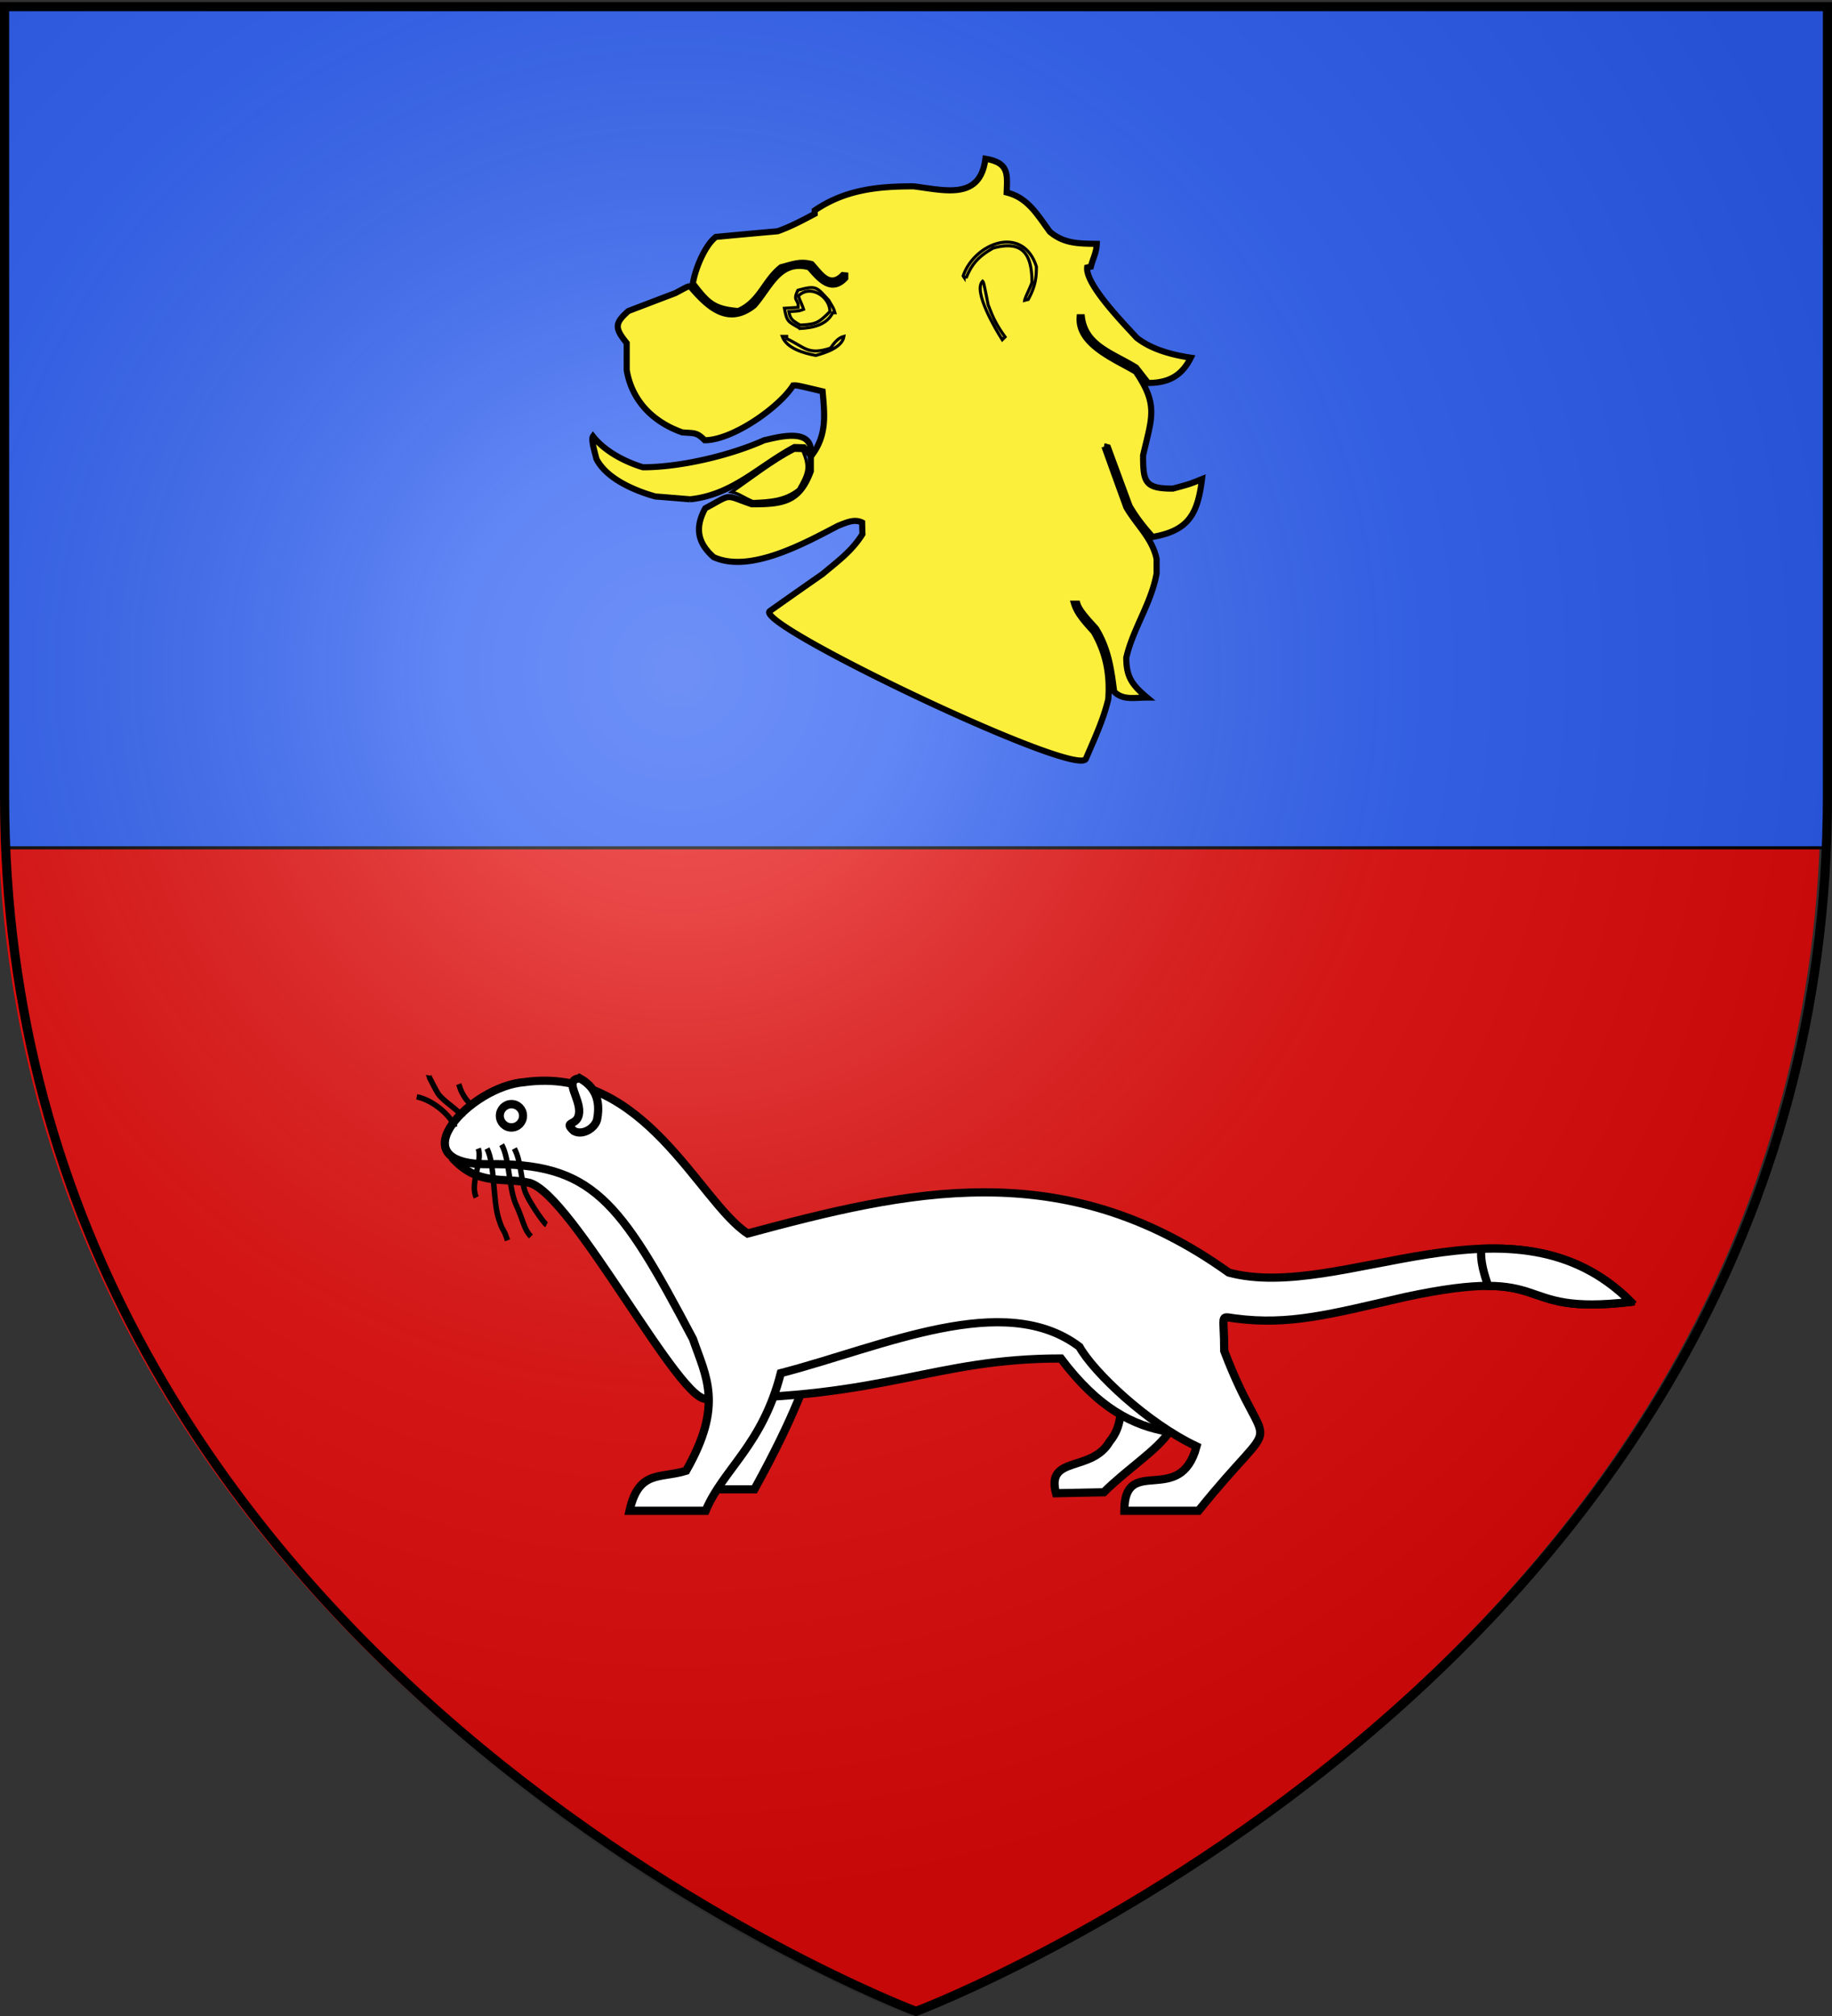 <svg xmlns="http://www.w3.org/2000/svg" xmlns:xlink="http://www.w3.org/1999/xlink" width="600" height="660" version="1.0"><rect width="100%" height="100%" fill="#333333" stroke="none"/><desc>Flag of Canton of Valais (Wallis)</desc><defs><radialGradient xlink:href="#b" id="g" cx="221.445" cy="226.331" r="300" fx="221.445" fy="226.331" gradientTransform="matrix(1.353 0 0 1.349 -77.63 -85.747)" gradientUnits="userSpaceOnUse"/><linearGradient id="b"><stop offset="0" style="stop-color:#fff;stop-opacity:.314"/><stop offset=".19" style="stop-color:#fff;stop-opacity:.251"/><stop offset=".6" style="stop-color:#6b6b6b;stop-opacity:.125"/><stop offset="1" style="stop-color:#000;stop-opacity:.125"/></linearGradient></defs><path d="M297.774 658.5s298.5-112.32 298.5-397.772V2.176h-597v258.552c0 285.452 298.5 397.772 298.5 397.772" style="fill:#e20909;fill-opacity:1;fill-rule:evenodd;stroke:none"/><path d="M1.5 2.188v258.53c0 5.686.14 11.294.375 16.844h596.25c.234-5.55.375-11.158.375-16.843V2.188z" style="fill:#2b5df2;fill-opacity:1;fill-rule:nonzero;stroke:#000;stroke-width:1;stroke-linecap:butt;stroke-linejoin:round;stroke-miterlimit:4;stroke-opacity:1;stroke-dasharray:none;stroke-dashoffset:0;marker:none;visibility:visible;display:inline;overflow:visible"/><path d="M298.5 660S597 547.68 597 262.228V3.676H0v258.552C0 547.68 298.5 660 298.5 660" style="fill:url(#g);fill-opacity:1;fill-rule:evenodd;stroke:none"/><path d="M300 658.5S1.5 546.18 1.5 260.728V2.176h597v258.552C598.5 546.18 300 658.5 300 658.5z" style="opacity:1;fill:none;fill-opacity:1;fill-rule:evenodd;stroke:#000;stroke-width:3;stroke-linecap:butt;stroke-linejoin:miter;stroke-miterlimit:4;stroke-dasharray:none;stroke-opacity:1"/><path d="M246.122 433.162c-5.37 14.303-8.586 25.669-23.929 53.571h-23.928l28.214-53.571zM357.193 452.09c1.354-5.714 20.79 7.143 16.786 13.572s-15.803 14.017-23.929 22.143l-17.5.357c-3.746-13.983 13.034-7.482 19.643-18.929 4.743-5.714 3.647-11.428 5-17.143z" style="fill:#fff;fill-opacity:1;fill-rule:evenodd;stroke:#000;stroke-width:3;stroke-linecap:butt;stroke-linejoin:miter;stroke-miterlimit:4;stroke-opacity:1;stroke-dasharray:none" transform="matrix(.895 0 0 .895 48.223 51.949)"/><path d="M111.479 365.305c3.444-8.626 9.23-10.229 14.464-13.483 55.205 14.825 67.18 32.853 99.465 49.375 17.341 7.65 74.018 11.442 139.464 14.375 18.384 12.366 13.614 31.215 8.75 50.09-12.82-2.213-25.52-8.477-39.286-26.786-46.67 0-63.792 14.643-129.286 14.643-9.27 3.76-49.485-75.014-65.357-78.929-9.404-2.074-18.81 1.332-28.214-9.285z" style="fill:#fff;fill-opacity:1;fill-rule:evenodd;stroke:#000;stroke-width:3;stroke-linecap:butt;stroke-linejoin:miter;stroke-miterlimit:4;stroke-opacity:1;stroke-dasharray:none" transform="matrix(.895 0 0 .895 48.223 51.949)"/><path d="M542.908 418.162c-43.082-43.082-105.976.316-147.143-10.715-60.925-43.683-118.155-29.804-176.072-14.285-17.822-11.642-37.934-61.55-81.785-55.357-19.4 1.438-46.501 30-13.572 30 38.397-.56 48.374 12.736 75.357 63.928 4.792 13.906 11.274 24.097-2.5 48.214-9.52 2.94-17.355-.429-20.714 14.643h27.857c6.402-15.28 20.78-23.995 27.5-50.357 37.537-9.733 81.653-30.52 109.286-9.643 5.242 9.4 24.884 27.974 42.857 36.429-6.018 22.46-26.429 2.623-26.429 23.571h27.143c31.605-39.285 25.422-16.298 9.417-58.475-.004-13.727-1.876-12.655 3.916-11.895 19.923 2.617 34.877-1.516 62.382-7.844 56.28-12.039 37.395 7.097 82.5 1.786z" style="fill:#fff;fill-opacity:1;fill-rule:evenodd;stroke:#000;stroke-width:3;stroke-linecap:butt;stroke-linejoin:miter;stroke-miterlimit:4;stroke-opacity:1;stroke-dasharray:none" transform="matrix(.895 0 0 .895 48.223 51.949)"/><path d="M542.908 418.162c-10.77-10.77-22.78-16.136-35.377-18.298-6.3-1.081-12.746-1.362-19.258-1.116-.736 4.081 1.186 10.097 2.426 13.575 6.848.018 11.173 1.115 15.15 2.423 3.975 1.307 7.602 2.825 13.054 3.684 5.452.86 12.729 1.06 24.005-.268z" style="fill:#fff;fill-opacity:1;fill-rule:evenodd;stroke:#000;stroke-width:3;stroke-linecap:butt;stroke-linejoin:miter;stroke-miterlimit:4;stroke-opacity:1;stroke-dasharray:none" transform="matrix(.895 0 0 .895 48.223 51.949)"/><path d="M134.336 362.09c2.454 4.535 2.339 10.968 3.929 15.715.997 2.978 6.76 11.594 7.857 12.142M129.693 360.662c2.943 5.149 2.548 16.124 5.357 22.143 2.506 5.368 2.777 8.848 5.358 11.428M124.336 362.09c2.971 5.943 2.081 19.1 4.286 25.715l.714 2.142c.337 1.01.953 1.905 1.429 2.858.455.91.714 1.904 1.071 2.857M121.122 362.09c1.706 4.551-3.202 12.882-.714 17.857M118.979 345.662c.354.943-1.846-.121-3.929-4.286-.388-.777-.764-2.04-1.07-2.857M115.408 350.662c-1.349-2.698-6.529-5.372-8.929-8.572-.457-.61-3.596-6.637-3.571-6.785M112.55 354.233c-1.156-3.837-7.827-9.888-13.928-11.071" style="fill:none;stroke:#000;stroke-width:2;stroke-linecap:butt;stroke-linejoin:miter;stroke-miterlimit:4;stroke-opacity:1;stroke-dasharray:none" transform="matrix(.895 0 0 .895 48.223 51.949)"/><path d="M1880 19.505c0 18.147-15.35 32.857-34.286 32.857-18.935 0-34.285-14.71-34.285-32.857s15.35-32.857 34.285-32.857c18.936 0 34.286 14.71 34.286 32.857z" style="fill:#fff;fill-opacity:1;fill-rule:evenodd;stroke:#000;stroke-width:23.732;stroke-linecap:butt;stroke-linejoin:miter;stroke-miterlimit:4;stroke-opacity:1;stroke-dasharray:none" transform="matrix(-.111 0 0 .116 372.377 363.028)"/><path d="M158.265 336.376c5.447 2.993 7.648 7.84 6.428 14.643-.334 3.143-5.082 6.566-8.571 4.643-4.296-3.957 1.64-1.413 1.932-6.875s-5.775-11.787.21-12.411z" style="fill:#fff;fill-opacity:1;fill-rule:evenodd;stroke:#000;stroke-width:3;stroke-linecap:butt;stroke-linejoin:miter;stroke-miterlimit:4;stroke-opacity:1;stroke-dasharray:none" transform="matrix(.895 0 0 .895 48.223 51.949)"/><g style="fill:#fcef3c;fill-opacity:1"><path d="M425.683 302.402c-2.805 6.57-109.247-44.314-103.503-48.368a3989 3989 0 0 1 17.286-12.133c5.215-4.371 9.583-7.524 13.052-13.059-.055-1.272-.08-2.544-.108-3.79-2.671-1.323-5.425.16-7.808 1.034-10.535 5.458-28.774 15.762-40.818 10.304-5.506-4.846-6.09-9.905-2.754-15.999 9.24-4.927 5.983-4.424 15.274-1.3 10.192 0 15.593-.765 19.3-10.859v-4.77c5.292-6.752 4.578-13.348 3.862-21.349-8.47-2.014-8.47-2.014-9.662-1.933-4.66 7.283-19.907 17.935-28.957 17.935-2.703-2.704-3.338-2.227-7.333-2.57-9.716-3.419-16.571-10.463-18.214-20.425v-8.82c-3.996-4.929-3.97-6.491.556-10.491 5.135-1.961 10.271-3.92 15.434-5.88 4.05-2.198 4.05-2.198 4.79-2.198 5.585 6.543 12.284 13.137 20.938 6.25 5.269-5.933 8.233-15.072 18.027-12.503 2.886 3.154 6.963 8.768 11.834 3.576v-.925l-.795-.081c-4.447 4.45-7.358-.503-10.218-3.602-3.758-1.087-6.59.158-10.005 1.032-5.56 4.37-6.91 11.257-13.976 14.33-8.393-.609-10.192-2.939-14.904-9.004.662-4.506 3.866-12.505 7.543-15.26a5261 5261 0 0 1 20.224-1.853c4.157-1.457 8.127-3.576 12.124-5.696v-1.113c9.98-6.78 20.489-7.893 32.375-7.893 10.031 1.218 21.837 4.715 23.533-9.032 7.701 1.296 7.2 4.926 6.96 11.045 6.935 1.722 9.927 7.126 14.164 12.875 4.605 3.866 9.317 3.866 15.351 3.945-.184 3.18-1.19 4.503-1.931 7.47-.422.081-.82.16-1.217.266-.557 5.695 12.52 18.914 16.199 22.993 4.818 3.813 11.436 5.589 17.737 6.543-2.967 5.934-7.28 8.265-13.978 8.265-1.323-1.696-2.647-3.39-3.945-5.06-7.782-4.795-16.544-7.152-17.735-16.449h-.74c-.663 9.058 11.91 13.907 18.396 17.827 7.492 11.02 5.216 14.966 2.381 27.417 0 8.768.584 10.86 9.743 10.86 5.505-1.483 5.505-1.483 9.557-3.124-1.458 11.601-4.42 16.846-16.174 18.94-2.939-3.285-5.507-6.544-7.545-10.12-2.382-6.411-4.738-12.822-7.093-19.231-.398-.107-.795-.186-1.166-.266a6144 6144 0 0 0 7.175 19.868c3.414 5.906 8.47 10.092 9.926 16.927v4.767c-1.695 9.696-7.757 18.119-9.926 27.575 0 6.2 1.771 8.848 6.801 13.06-4.208 0-7.888.954-10.772-1.934-.98-7.786-1.933-14.144-5.957-20.689-1.906-2.144-5.374-5.667-6.088-8.103h-1.086c1.033 3.416 3.891 6.357 6.434 9.216 3.995 6.941 5.347 13.828 4.764 22.067-1.641 6.833-4.527 12.927-7.332 19.496z" style="fill:#fcef3c;fill-opacity:1;stroke:#000;stroke-width:2;stroke-miterlimit:4;stroke-dasharray:none" transform="translate(-70.047 -53.987)"/><path d="M316.675 218.166c-2.62-1.007-4.685-2.649-6.989-3.126 6.697-4.582 13.315-9.907 20.57-13.615l2.673.079c2.327 5.324 1.64 7.365-1.377 12.636-4.474 3.576-9.423 3.788-14.877 4.026z" style="fill:#fcef3c;fill-opacity:1;stroke:#000;stroke-width:1" transform="translate(-70.047 -53.987)"/><path d="M296.08 217.45c-3.81-.317-7.625-.635-11.408-.925-6.963-1.96-16.014-5.855-19.298-12.319-.37-1.775-1.88-6.278-1.112-7.363 3.813 4.819 10.245 8.265 16.36 10.119 12.283 0 28.51-3.843 39.708-8.847 3.969-.85 15.273-4.214 15.273 3.495a10 10 0 0 0-.743.742c-.529-.661-1.058-1.298-1.562-1.933-1.032-.028-2.038-.055-3.042-.08-11.993 6.437-20.093 15.602-34.177 17.111z" style="fill:#fcef3c;fill-opacity:1;stroke:#000;stroke-width:2;stroke-miterlimit:4;stroke-dasharray:none" transform="translate(-70.047 -53.987)"/><path d="M337.243 170.35c-3.865-.686-9.581-2.303-11.011-6.249h1.455v.742c6.035 2.886 6.988 5.508 14.347 3.125 1.164-1.616 2.462-3.391 4.42-3.867-.556 3.683-6.22 5.43-9.211 6.25zM398.284 165.186c-2.09-3.282-9.634-15.92-6.43-19.126.368.373.368.373 1.824 7.736 1.564 4.159 2.754 6.65 5.533 10.489-.318.292-.635.584-.927.901zM332.108 161.531c-4.051-2.331-4.314-2.12-5.162-6.622 1.481-.106 2.992-.213 4.5-.292.265-2.755-1.934-1.882-.08-5.616 5.982-1.614 6.036-1.191 10.112 3.312 1.641 2.756 1.641 2.756 2.012 4.054h-.714c-2.04 4.105-6.671 4.953-10.668 5.164z" style="fill:#fcef3c;fill-opacity:1;stroke:#000;stroke-width:1" transform="translate(-70.047 -53.987)"/><path d="M332.108 160.419c-2.462-1.456-3.282-1.908-3.68-4.425 3.31-.185 3.31-.185 4.79-.74-.555-1.828-1.295-2.94-1.666-4.399 3.864-3.866 10.297.186 10.297 5.14-3.786 3.788-4.553 4.133-9.741 4.424zM405.644 152.313c.185-1.087 1.64-3.683 2.382-5.88 0-9.405-3.15-13.828-12.68-11.232-4.473 2.515-6.83 4.848-8.761 9.482-.265.028-.53.053-.794.108a5 5 0 0 1-.291-.477c3.706-10.782 19.536-16.901 23.982-3.022 0 4.24-.556 6.756-2.673 10.73-.398.078-.795.185-1.165.291z" style="fill:#fcef3c;fill-opacity:1;stroke:#000;stroke-width:1" transform="translate(-70.047 -53.987)"/></g></svg>